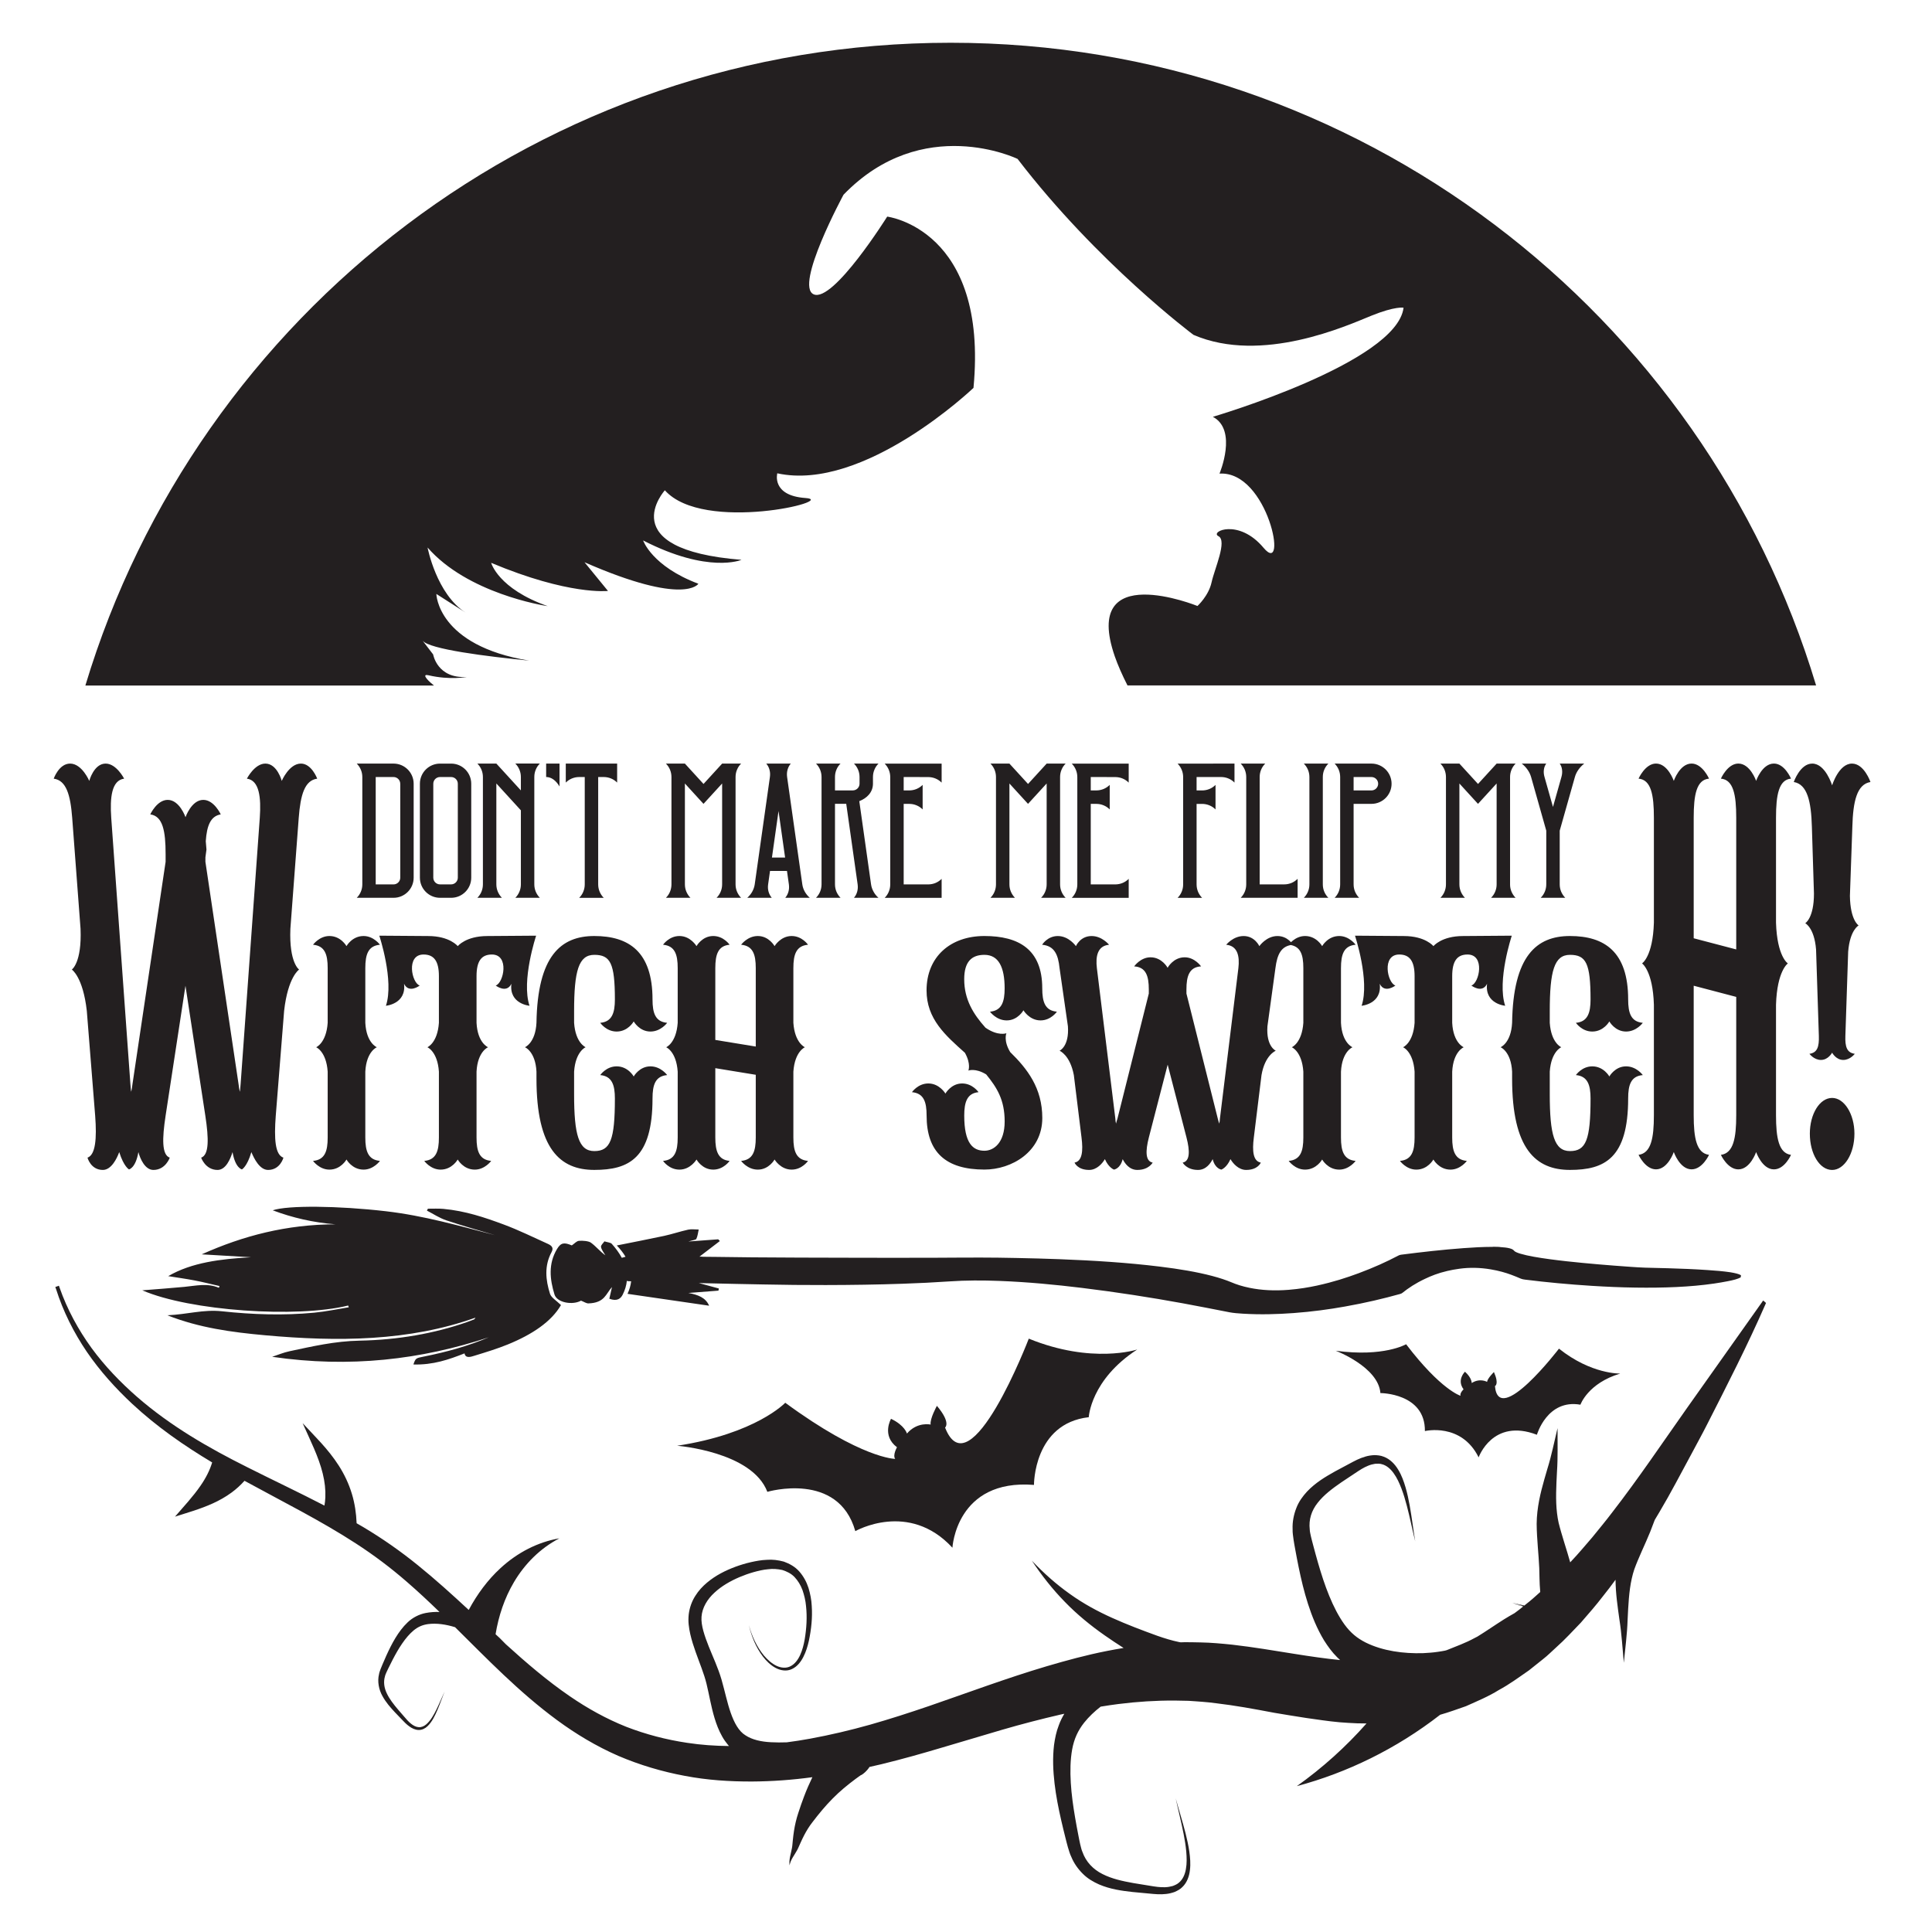 <?xml version="1.0" encoding="utf-8"?>
<!-- Generator: Adobe Illustrator 25.3.1, SVG Export Plug-In . SVG Version: 6.00 Build 0)  -->
<svg version="1.1" id="Layer_1" xmlns="http://www.w3.org/2000/svg" xmlns:xlink="http://www.w3.org/1999/xlink" x="0px" y="0px"
	 viewBox="0 0 864 864" style="enable-background:new 0 0 864 864;" xml:space="preserve">
<style type="text/css">
	.st0{fill:#231F20;}
</style>
<g>
	<path class="st0" d="M778.57,570.29c-0.05,0.33-0.09,0.64-0.12,0.96c-1.28,0.72-3.39,1.26-5.81,1.72
		c-1.97,0.39-4.01,0.73-6.15,1.05c-10.7,1.55-22.57,1.98-35.06,1.8c-6.57-0.09-13.06-0.38-19.54-0.78
		c-10.31-0.65-20.29-1.58-29.93-2.79c-0.82-0.1-1.4-0.24-1.86-0.44c-1.38-0.59-2.76-1.17-4.28-1.73c-2.53-0.93-5.44-1.79-9.2-2.42
		c-4.63-0.78-9.34-0.91-13.97-0.27c-1.97,0.27-3.82,0.6-5.45,1c-4.19,0.98-7.19,2.21-9.89,3.49c-4.26,2-7.47,4.14-10.18,6.32
		c-0.22,0.17-0.52,0.35-0.98,0.47c-7.48,2.08-15.53,4-24.68,5.62c-7.05,1.26-14.57,2.3-22.97,2.92c-7.34,0.54-14.86,0.75-22.65,0.28
		c-2.09-0.13-4.2-0.28-6.02-0.63c-6.95-1.35-13.82-2.73-20.92-4.02c-14.38-2.62-29.34-4.96-45.22-6.9
		c-11.79-1.43-23.87-2.6-36.66-3.1c-7.63-0.3-15.13-0.29-22.42,0.21c-6.87,0.47-13.88,0.81-20.96,1.05
		c-11.38,0.4-22.86,0.56-34.42,0.58c-9.36,0.02-18.74-0.07-28.11-0.27c-8.05-0.17-16.1-0.29-24.15-0.51
		c-1.48-0.03-2.97-0.08-4.45-0.11c2.81,0.77,5.88,1.6,8.95,2.43c-0.06,0.32-0.12,0.64-0.18,0.96c-4.49,0.35-8.96,0.7-13.45,1.04
		c4.27,0.79,7.74,2.06,9.28,5.7c-12.37-1.8-24.09-3.51-36.49-5.31c0.87-1.9,1.41-3.76,1.62-5.61c-0.5-0.02-0.99-0.04-1.5-0.06
		c-0.09-0.03-0.17-0.07-0.28-0.1c-0.04-0.02-0.09-0.03-0.15-0.04c-0.2,2.05-0.81,4.13-1.88,6.23c-0.84,1.65-2.44,3.09-5.95,1.77
		c0.41-1.8,0.79-3.51,1.19-5.21c-2.77,2.99-3.19,7.06-10.54,7.3c-0.93,0.03-1.97-0.71-3.31-1.23c-3.66,2.09-10.71,0.98-11.86-2.75
		c-2.09-6.8-2.84-13.7,1.11-20.31c1.74-2.92,3.23-3.08,6.63-1.65c1.23-0.82,2.12-1.97,3.26-2.05c1.73-0.13,4.32,0.11,5.31,0.84
		c2.33,1.72,3.94,3.82,6.44,5.65c-0.69-1.24-1.74-2.47-1.94-3.74c-0.14-0.81,0.97-1.68,1.52-2.5c1.11,0.35,2.75,0.52,3.25,1.06
		c1.86,2.07,3.38,4.16,4.52,6.29c0.54-0.16,1.09-0.33,1.67-0.47c-1.01-1.71-2.32-3.39-3.91-5.05c7.27-1.47,14.24-2.79,21.11-4.27
		c3.69-0.8,7.14-1.99,10.81-2.8c1.4-0.31,3.13-0.06,4.71-0.06c-0.31,1.41-0.43,2.86-1.06,4.2c-0.2,0.43-1.74,0.6-3.55,1.16
		c5.07-0.37,9.2-0.67,13.33-0.98c0.25,0.26,0.5,0.52,0.75,0.77c-3.01,2.3-6.02,4.61-9.18,7.02c0.18-0.14,1.45,0.02,1.73,0.02
		c0.63,0.01,1.26,0.01,1.88,0.02c1.15,0.01,2.31,0.02,3.45,0.03c5.5,0.09,11,0.15,16.5,0.2c7.05,0.05,14.11,0.09,21.16,0.12
		c7.68,0.03,15.33,0.05,23.01,0.06c5.75,0.02,11.5,0.03,17.25,0.03c6.48,0,12.95,0,19.43-0.02c7.05-0.02,14.07-0.1,21.1-0.09
		c5.41,0.01,10.84,0.07,16.26,0.19c6.43,0.13,12.87,0.29,19.28,0.54c15.43,0.59,30.54,1.55,44.92,3.32
		c8.62,1.05,16.55,2.38,23.3,4.16c3.39,0.89,6.31,1.86,8.83,2.92c2.15,0.91,4.69,1.74,7.96,2.41c5.39,1.11,11.22,1.39,17.48,0.89
		c4.84-0.39,8.92-1.09,12.69-1.9c7.33-1.6,13.18-3.51,18.6-5.52c6.69-2.49,12.49-5.11,17.66-7.84c0.35-0.19,0.7-0.36,1.53-0.47
		c8.97-1.15,18.11-2.2,27.84-2.92c4.17-0.31,8.4-0.55,12.83-0.56c0.16,0,0.3-0.03,0.44-0.05c0.79,0.02,1.58,0.04,2.37,0.06
		c0.26,0.02,0.48,0.07,0.74,0.09c3.31,0.19,5.39,0.68,6.04,1.55c0.38,0.53,1.49,0.98,2.87,1.4c1.74,0.52,3.78,0.97,5.97,1.36
		c4.65,0.83,9.66,1.47,14.81,2.04c9.33,1.02,18.93,1.81,28.66,2.49c2.07,0.15,4.2,0.28,6.33,0.36c3.42,0.12,6.88,0.16,10.31,0.26
		c5.93,0.17,11.83,0.41,17.64,0.81c3.55,0.23,7.04,0.52,10.28,1C775.93,569.33,777.7,569.71,778.57,570.29z M245.97,578.62
		c0.53,1.67,2.99,3.13,4.9,5.01c-4.27,7.41-12.85,13.16-23.77,17.61c-4.71,1.93-9.83,3.48-14.89,5.04
		c-1.54,0.47-4.04,1.38-4.47-1.04c-6.99,2.75-14.07,5.23-22.87,4.96c1.01-2.81,1.01-2.81,4.69-3.54c10.3-2.05,20.05-4.8,29.03-8.61
		c-30.23,9.97-62.15,13.81-96.88,8.72c2.6-0.85,5.07-1.92,7.82-2.5c10.16-2.15,20.09-4.5,31.3-4.72
		c17.04-0.34,33.21-3.13,48.07-8.32c1.06-0.37,2.08-0.77,3.1-1.17c0.18-0.07,0.24-0.27,0.66-0.81c-29.68,10.59-61.5,10.84-94.1,7.89
		c-14.93-1.35-29.56-3.33-43.72-8.94c8.9-0.37,15.98-2.69,24.48-1.78c13.62,1.47,27.46,1.93,41.13,0.63
		c5.27-0.5,10.35-1.6,15.52-2.42c-0.09-0.27-0.17-0.53-0.27-0.79c-23,5.68-70.75,2.44-92.07-6.8c6.48-0.52,12.66-0.96,18.79-1.54
		c5.15-0.48,10.25-1.8,15.47,0.41c0.09-0.26,0.18-0.52,0.28-0.78c-3.7-0.85-7.35-1.78-11.1-2.5c-3.78-0.73-7.67-1.26-11.84-1.93
		c10.46-6.11,23.46-7.69,37.04-8.45c-7.04-0.41-14.07-0.83-22.06-1.3c18.62-8.35,37.93-13.36,59.79-13.43
		c-9.94-0.78-19.23-2.95-28.04-6.26c6.67-2.29,29.3-2.06,50.56,0.41c17.12,1.99,32.83,6.53,48.84,10.7
		c-7.29-2.18-14.69-4.23-21.78-6.63c-3.19-1.08-5.79-2.88-8.66-4.35c0.15-0.28,0.29-0.56,0.44-0.85c2.31,0.02,4.64-0.13,6.9,0.08
		c9.83,0.9,18.49,3.83,26.87,6.94c6.92,2.56,13.3,5.75,19.87,8.7c2.15,0.96,2.53,2.08,1.63,3.75
		C243.37,566.08,243.99,572.38,245.97,578.62z"/>
	<path class="st0" d="M141.86,348.22c-5.61,0.75-7.48,7.24-8.26,17.47l-3.74,49.67c-0.62,15.23,3.9,18.23,3.9,18.23
		s-4.99,3.25-6.7,18.47l-3.74,46.93c-0.78,10.24-0.32,17.47,3.43,18.72c0,0-1.41,5.49-6.86,5.49c-3.74,0-6.23-4.99-7.48-7.98
		c-1.87,6.49-4.21,7.74-4.21,7.74s-2.96-0.5-4.21-7.74c-0.94,3-2.96,7.98-6.71,7.98c-5.45,0-7.32-5.49-7.32-5.49
		c3.58-1.25,3.43-8.49,1.87-18.72l-8.89-58.16l-8.89,58.16c-1.56,10.24-1.71,17.47,1.87,18.72c0,0-1.87,5.49-7.32,5.49
		c-3.74,0-5.93-4.99-6.71-7.98c-1.25,7.24-4.21,7.74-4.21,7.74s-2.34-1.25-4.36-7.74c-1.09,3-3.58,7.98-7.33,7.98
		c-5.45,0-6.86-5.49-6.86-5.49c3.58-1.25,4.21-8.49,3.43-18.72l-3.74-46.93c-1.71-15.23-6.7-18.47-6.7-18.47s4.52-3,3.9-18.23
		l-3.74-49.67c-0.78-10.23-2.65-16.72-8.26-17.47c0,0,2.34-6.74,7.33-6.74c5.3,0,8.57,7.74,8.57,7.74s2.03-7.74,7.33-7.74
		c4.83,0,8.26,6.74,8.26,6.74c-5.61,0.75-6.39,8.49-5.77,17.47l8.57,119.07c0.16,1.25,0.16,2.49,0.32,3.49
		c0.32-1,0.47-2.25,0.62-3.49l14.81-99.35v-3.49c0-10.23-1.25-16.98-6.86-17.72c0,0,2.96-6.49,7.8-6.49c5.3,0,7.96,7.74,7.96,7.74
		s2.65-7.74,7.96-7.74c4.83,0,7.8,6.49,7.8,6.49c-4.52,0.75-6.23,5-6.7,11.98l0.31,3.74l-0.47,3.49v2l14.81,99.35
		c0.16,1.25,0.32,2.49,0.62,3.49c0.16-1,0.16-2.25,0.32-3.49l8.57-119.07c0.62-8.98-0.16-16.72-5.77-17.47c0,0,3.43-6.74,8.26-6.74
		c5.3,0,7.33,7.74,7.33,7.74s3.28-7.74,8.57-7.74C139.37,341.48,141.86,348.22,141.86,348.22z M163.37,457.42
		c0.47,9.04,5.15,10.91,5.15,10.91s-4.68,1.87-5.15,10.91v29.47c0,6.08,1.25,9.97,6.55,10.45c0,0-2.81,3.9-7.33,3.9
		c-5.15,0-7.64-4.52-7.64-4.52s-2.49,4.52-7.64,4.52c-4.52,0-7.32-3.9-7.32-3.9c5.3-0.46,6.55-4.36,6.55-10.45v-29.47
		c-0.62-9.04-5.15-10.91-5.15-10.91s4.52-1.87,5.15-10.91v-24.48c0-6.08-1.25-9.97-6.55-10.45c0,0,2.81-3.9,7.32-3.9
		c5.15,0,7.64,4.52,7.64,4.52s2.49-4.52,7.64-4.52c4.52,0,7.33,3.9,7.33,3.9c-5.3,0.47-6.55,4.36-6.55,10.45V457.42z M239.76,418.44
		c0,0-6.71,20.11-2.96,31.34c0,0-9.2-0.78-8.1-9.83c-2.19,4.52-7.02,0.78-7.02,0.78c3.58-1.09,6.23-13.87-1.71-13.87
		c-4.68,0-6.86,2.96-6.86,9.67v2.34v18.55c0.47,9.04,5.15,10.91,5.15,10.91s-4.68,1.87-5.15,10.91v29.47
		c0,6.08,1.25,9.97,6.55,10.45c0,0-2.81,3.9-7.33,3.9c-5.15,0-7.64-4.52-7.64-4.52s-2.49,4.52-7.64,4.52c-4.52,0-7.32-3.9-7.32-3.9
		c5.3-0.46,6.55-4.36,6.55-10.45v-29.47c-0.62-9.04-5.15-10.91-5.15-10.91s4.52-1.87,5.15-10.91v-20.89c0-6.7-2.19-9.67-6.86-9.67
		c-7.96,0-5.3,12.78-1.71,13.87c0,0-4.83,3.74-7.02-0.78c1.09,9.04-8.1,9.83-8.1,9.83c3.74-11.22-2.96-31.34-2.96-31.34l21.83,0.16
		c9.67,0,13.25,4.52,13.25,4.52s3.58-4.52,13.25-4.52L239.76,418.44z M274.98,446.97c0-16.22-2.03-19.96-9.2-19.96
		c-7.02,0-9.04,7.17-9.04,25.25v5.15c0.62,9.04,5.15,10.91,5.15,10.91s-4.52,1.87-5.15,10.91v10.13c0,18.09,2.03,25.41,9.04,25.41
		c7.17,0,9.2-4.99,9.2-23.54c0-5.93-1.25-9.97-6.55-10.45c0,0,2.65-3.9,7.33-3.9c5.15,0,7.64,4.52,7.64,4.52s2.49-4.52,7.48-4.52
		c4.68,0,7.48,3.9,7.48,3.9c-5.3,0.47-6.55,4.36-6.55,10.45c0,26.81-10.6,31.96-26.03,31.96c-15.28,0-25.87-9.35-25.87-40.84v-3.12
		c-0.47-9.04-5.15-10.91-5.15-10.91s4.68-1.87,5.15-10.91c0.47-29.93,10.91-38.82,25.87-38.82c15.44,0,26.03,7.02,26.03,28.37
		c0,6.08,1.25,9.97,6.55,10.45c0,0-2.81,3.9-7.48,3.9c-4.99,0-7.48-4.52-7.48-4.52s-2.49,4.52-7.64,4.52c-4.68,0-7.33-3.9-7.33-3.9
		C273.73,456.95,274.98,452.89,274.98,446.97z M354.8,457.42c0.62,9.04,5.15,10.91,5.15,10.91s-4.52,1.87-5.15,10.91v29.47
		c0,6.08,1.25,9.97,6.55,10.45c0,0-2.65,3.9-7.32,3.9c-4.99,0-7.64-4.52-7.64-4.52s-2.49,4.52-7.48,4.52c-4.68,0-7.48-3.9-7.48-3.9
		c5.3-0.46,6.55-4.36,6.55-10.45v-28.06l-18.09-2.96v31.02c0,6.08,1.25,9.97,6.39,10.45c0,0-2.65,3.9-7.32,3.9
		c-4.99,0-7.48-4.52-7.48-4.52s-2.65,4.52-7.64,4.52c-4.68,0-7.32-3.9-7.32-3.9c5.3-0.46,6.55-4.36,6.55-10.45v-29.47
		c-0.62-9.04-5.15-10.91-5.15-10.91s4.52-1.87,5.15-10.91v-24.48c0-6.08-1.25-9.97-6.55-10.45c0,0,2.65-3.9,7.32-3.9
		c4.99,0,7.64,4.52,7.64,4.52s2.49-4.52,7.48-4.52c4.68,0,7.32,3.9,7.32,3.9c-5.15,0.47-6.39,4.36-6.39,10.45v32.12l18.09,2.96
		v-35.08c0-6.08-1.25-9.97-6.55-10.45c0,0,2.81-3.9,7.48-3.9c4.99,0,7.48,4.52,7.48,4.52s2.65-4.52,7.64-4.52
		c4.68,0,7.32,3.9,7.32,3.9c-5.3,0.47-6.55,4.36-6.55,10.45V457.42z M472.65,452.43c0,0-2.65,3.9-7.32,3.9
		c-4.99,0-7.64-4.52-7.64-4.52s-2.49,4.52-7.48,4.52c-4.68,0-7.48-3.9-7.48-3.9c5.3-0.47,6.55-4.52,6.55-10.45
		c0-9.35-2.65-14.97-9.04-14.97c-5.77,0-9.04,3.12-9.04,10.91c0,9.04,4.06,15.59,9.51,21.67c5.61,3.9,9.35,2.49,9.35,2.49
		s-1.41,3.28,1.71,8.42c7.64,7.48,14.35,16.06,14.35,29.47c0,15.12-13.72,23.07-25.87,23.07c-17.31,0-25.87-7.8-25.87-24.16
		c0-6.08-1.25-9.97-6.55-10.45c0,0,2.65-3.9,7.33-3.9c4.99,0,7.64,4.52,7.64,4.52s2.49-4.52,7.48-4.52c4.68,0,7.32,3.9,7.32,3.9
		c-5.15,0.47-6.39,4.52-6.39,10.45c0,12.48,3.9,15.74,9.04,15.74c4.21,0,9.04-3.58,9.04-13.09c0-9.67-3.43-15.12-8.26-21.05
		c-4.84-2.96-7.96-1.71-7.96-1.71s1.25-2.96-1.56-7.96c-8.73-7.8-17.15-15.12-17.15-27.9c0-14.96,10.6-24.32,25.87-24.32
		c15.28,0,25.87,5.93,25.87,23.38C466.1,448.07,467.34,451.95,472.65,452.43z M578.18,422.5c-5.3,0.47-7.02,4.36-7.8,10.45
		l-3.58,26.03c-0.62,9.04,3.74,10.91,3.74,10.91s-4.83,1.87-6.39,10.91l-3.43,27.9c-0.78,6.08-0.32,10.6,3.12,11.22
		c0,0-1.25,3.28-6.55,3.28c-3.43,0-5.93-2.96-7.02-4.83c-1.71,3.9-4.06,4.68-4.06,4.68s-2.81-0.32-3.9-4.68
		c-0.94,1.87-2.96,4.83-6.55,4.83c-5.15,0-6.86-3.28-6.86-3.28c3.28-0.62,3.28-5.15,1.71-11.22l-8.42-32.58l-8.42,32.58
		c-1.56,6.08-1.56,10.6,1.71,11.22c0,0-1.71,3.28-6.86,3.28c-3.58,0-5.61-2.96-6.55-4.83c-1.09,4.36-3.9,4.68-3.9,4.68
		s-2.34-0.78-4.06-4.68c-1.09,1.87-3.58,4.83-7.02,4.83c-5.3,0-6.55-3.28-6.55-3.28c3.43-0.62,3.9-5.15,3.12-11.22l-3.43-27.9
		c-1.71-9.04-6.39-10.91-6.39-10.91s4.36-1.87,3.74-10.91l-3.74-26.03c-0.62-6.08-2.34-9.97-7.8-10.45c0,0,2.34-3.9,7.02-3.9
		c4.99,0,8.1,4.52,8.1,4.52s1.87-4.52,7.02-4.52c4.68,0,7.8,3.9,7.8,3.9c-5.15,0.47-6.09,5.15-5.45,10.45l8.26,67.34
		c0,0.78,0.16,1.56,0.31,2.19c0.16-0.62,0.32-1.41,0.62-2.19l14.03-55.96v-1.87c0-5.93-1.25-9.97-6.55-10.29
		c0,0,2.81-4.06,7.32-4.06c5.15,0,7.64,4.68,7.64,4.68s2.49-4.68,7.64-4.68c4.52,0,7.33,4.06,7.33,4.06
		c-5.3,0.31-6.55,4.36-6.55,10.29v1.87l14.03,55.96c0.16,0.78,0.46,1.56,0.62,2.19c0.16-0.62,0.32-1.41,0.32-2.19l8.26-67.34
		c0.62-5.3-0.31-9.97-5.45-10.45c0,0,3.12-3.9,7.8-3.9c4.99,0,7.02,4.52,7.02,4.52s3.12-4.52,8.1-4.52
		C576.01,418.6,578.18,422.5,578.18,422.5z M599.69,457.42c0.46,9.04,5.15,10.91,5.15,10.91s-4.68,1.87-5.15,10.91v29.47
		c0,6.08,1.25,9.97,6.55,10.45c0,0-2.81,3.9-7.33,3.9c-5.15,0-7.64-4.52-7.64-4.52s-2.49,4.52-7.64,4.52c-4.52,0-7.32-3.9-7.32-3.9
		c5.3-0.46,6.55-4.36,6.55-10.45v-29.47c-0.62-9.04-5.15-10.91-5.15-10.91s4.52-1.87,5.15-10.91v-24.48c0-6.08-1.25-9.97-6.55-10.45
		c0,0,2.81-3.9,7.32-3.9c5.15,0,7.64,4.52,7.64,4.52s2.49-4.52,7.64-4.52c4.52,0,7.33,3.9,7.33,3.9c-5.3,0.47-6.55,4.36-6.55,10.45
		V457.42z M676.08,418.44c0,0-6.7,20.11-2.96,31.34c0,0-9.2-0.78-8.1-9.83c-2.19,4.52-7.02,0.78-7.02,0.78
		c3.58-1.09,6.23-13.87-1.71-13.87c-4.68,0-6.86,2.96-6.86,9.67v2.34v18.55c0.47,9.04,5.15,10.91,5.15,10.91s-4.68,1.87-5.15,10.91
		v29.47c0,6.08,1.25,9.97,6.55,10.45c0,0-2.81,3.9-7.32,3.9c-5.15,0-7.64-4.52-7.64-4.52s-2.49,4.52-7.64,4.52
		c-4.52,0-7.32-3.9-7.32-3.9c5.3-0.46,6.55-4.36,6.55-10.45v-29.47c-0.62-9.04-5.15-10.91-5.15-10.91s4.52-1.87,5.15-10.91v-20.89
		c0-6.7-2.19-9.67-6.86-9.67c-7.96,0-5.3,12.78-1.71,13.87c0,0-4.83,3.74-7.02-0.78c1.09,9.04-8.1,9.83-8.1,9.83
		c3.74-11.22-2.96-31.34-2.96-31.34l21.83,0.16c9.67,0,13.25,4.52,13.25,4.52s3.58-4.52,13.25-4.52L676.08,418.44z M711.3,446.97
		c0-16.22-2.03-19.96-9.2-19.96c-7.02,0-9.04,7.17-9.04,25.25v5.15c0.62,9.04,5.15,10.91,5.15,10.91s-4.52,1.87-5.15,10.91v10.13
		c0,18.09,2.03,25.41,9.04,25.41c7.17,0,9.2-4.99,9.2-23.54c0-5.93-1.25-9.97-6.55-10.45c0,0,2.65-3.9,7.32-3.9
		c5.15,0,7.64,4.52,7.64,4.52s2.49-4.52,7.48-4.52c4.68,0,7.48,3.9,7.48,3.9c-5.3,0.47-6.55,4.36-6.55,10.45
		c0,26.81-10.6,31.96-26.03,31.96c-15.28,0-25.87-9.35-25.87-40.84v-3.12c-0.47-9.04-5.15-10.91-5.15-10.91s4.68-1.87,5.15-10.91
		c0.46-29.93,10.91-38.82,25.87-38.82c15.44,0,26.03,7.02,26.03,28.37c0,6.08,1.25,9.97,6.55,10.45c0,0-2.81,3.9-7.48,3.9
		c-4.99,0-7.48-4.52-7.48-4.52s-2.49,4.52-7.64,4.52c-4.68,0-7.32-3.9-7.32-3.9C710.06,456.95,711.3,452.89,711.3,446.97z
		 M794.24,412.62c0.47,15.23,5.3,18.23,5.3,18.23s-4.83,3.25-5.3,18.47v49.42c0,10.23,1.25,16.98,6.71,17.72
		c0,0-2.81,6.49-7.64,6.49c-5.3,0-7.96-7.74-7.96-7.74s-2.65,7.74-7.96,7.74c-4.83,0-7.8-6.49-7.8-6.49
		c5.61-0.75,6.86-7.49,6.86-17.72v-52.92l-19.02-5v57.91c0,10.23,1.25,16.98,6.86,17.72c0,0-2.96,6.49-7.8,6.49
		c-5.3,0-7.96-7.74-7.96-7.74s-2.65,7.74-7.96,7.74c-4.83,0-7.8-6.49-7.8-6.49c5.61-0.75,6.86-7.49,6.86-17.72v-49.42
		c-0.47-15.23-5.3-18.47-5.3-18.47s4.84-3,5.3-18.23v-46.93c0-10.23-1.25-16.97-6.86-17.47c0,0,2.96-6.74,7.8-6.74
		c5.3,0,7.96,7.74,7.96,7.74s2.65-7.74,7.96-7.74c4.83,0,7.8,6.74,7.8,6.74c-5.61,0.49-6.86,7.24-6.86,17.47v53.92l19.02,4.99
		v-58.91c0-10.23-1.25-16.97-6.86-17.47c0,0,2.96-6.74,7.8-6.74c5.3,0,7.96,7.74,7.96,7.74s2.65-7.74,7.96-7.74
		c4.83,0,7.64,6.74,7.64,6.74c-5.45,0.49-6.71,7.24-6.71,17.47V412.62z M827.29,400.64c0.16,10.98,3.9,13.23,3.9,13.23
		s-3.9,2-4.68,11.73l-1.25,37.69c-0.16,4.74,0.62,7.49,4.21,7.98c0,0-2.03,2.74-5.15,2.74c-3.28,0-4.99-3.25-4.99-3.25
		s-1.71,3.25-4.99,3.25c-3.12,0-5.15-2.74-5.15-2.74c3.58-0.49,4.36-3.25,4.21-7.98l-1.25-38.69c-0.78-9.74-4.84-11.73-4.84-11.73
		s3.9-2.25,3.9-13.23l-0.93-29.95c-0.32-11.23-2.03-18.97-8.1-19.97c0,0,2.81-8.24,8.26-8.24c5.93,0,8.89,9.74,8.89,9.74
		s2.96-9.74,8.89-9.74c5.45,0,8.26,8.24,8.26,8.24c-6.09,1-7.8,8.74-8.1,19.97L827.29,400.64z M829.31,506.98
		c0,8.98-4.52,16.23-9.97,16.23c-5.61,0-9.97-7.24-9.97-16.23c0-8.74,4.36-15.98,9.97-15.98C824.78,491,829.31,498.24,829.31,506.98
		z"/>
	<path class="st0" d="M184.99,350.49v42.01c0,4.98-4.03,9-8.99,9h-16.46c0.77-0.77,1.4-1.68,1.82-2.7c0.44-1.02,0.67-2.14,0.67-3.3
		v-48.02c0-1.18-0.24-2.29-0.67-3.3c-0.44-1.02-1.05-1.93-1.82-2.7H176C180.95,341.48,184.99,345.51,184.99,350.49z M178.99,350.49
		c0-1.66-1.35-3-3-3h-7.97v48.02H176c1.65,0,3-1.35,3-3V350.49z M210.74,350.49v42.01c0,4.98-4.03,9-8.99,9h-4.97
		c-4.97,0-9-4.04-9-9v-42.01c0-4.98,4.04-9,9-9h4.97C206.7,341.48,210.74,345.51,210.74,350.49z M204.74,350.49c0-1.66-1.35-3-3-3
		h-4.97c-1.66,0-3,1.35-3,3v42.01c0,1.66,1.34,3,3,3h4.97c1.65,0,3-1.35,3-3V350.49z M239.61,398.8c0.43,1.01,1.05,1.93,1.81,2.7
		h-10.96c0.77-0.77,1.39-1.68,1.81-2.7c0.44-1.02,0.67-2.14,0.67-3.3v-33.12l-10.97-12.01v45.12c0,1.18,0.24,2.29,0.67,3.3
		c0.44,1.01,1.04,1.93,1.81,2.7h-10.96c0.76-0.77,1.4-1.68,1.81-2.7c0.43-1.02,0.66-2.14,0.66-3.3v-48.02c0-1.18-0.24-2.29-0.66-3.3
		c-0.43-1.02-1.05-1.93-1.81-2.7h8.48l10.97,12v-6.01c0-1.18-0.24-2.29-0.67-3.3c-0.44-1.02-1.04-1.93-1.81-2.7h10.96
		c-0.76,0.77-1.4,1.68-1.81,2.7c-0.43,1.01-0.66,2.13-0.66,3.3v48.02C238.95,396.67,239.18,397.79,239.61,398.8z M250.22,341.48
		v10.23c-0.76-1.31-1.68-2.36-2.69-3.1c-1.01-0.73-2.13-1.13-3.29-1.13v-6L250.22,341.48L250.22,341.48z M275.99,341.48v8.49
		c-0.77-0.77-1.69-1.4-2.7-1.82c-1.02-0.43-2.14-0.66-3.3-0.66h-2.48v48.02c0,1.18,0.24,2.29,0.67,3.3c0.43,1.01,1.04,1.93,1.81,2.7
		h-10.97c0.76-0.77,1.4-1.68,1.81-2.7c0.44-1.02,0.67-2.14,0.67-3.3v-48.02h-2.48c-1.17,0-2.29,0.24-3.3,0.66
		c-1.01,0.43-1.93,1.05-2.7,1.82v-8.49H275.99z M329.61,398.8c0.43,1.01,1.05,1.93,1.81,2.7h-10.97c0.77-0.77,1.4-1.68,1.82-2.7
		c0.44-1.02,0.67-2.14,0.67-3.3v-45.12l-4.26,4.66l-4.07,4.45l-4.07-4.45l-4.25-4.66v45.12c0,1.18,0.24,2.29,0.67,3.3
		c0.44,1.01,1.04,1.93,1.81,2.7h-10.96c0.76-0.77,1.4-1.68,1.81-2.7c0.43-1.02,0.66-2.14,0.66-3.3v-48.02c0-1.18-0.24-2.29-0.66-3.3
		c-0.43-1.02-1.05-1.93-1.81-2.7h8.48l8.33,9.11l8.33-9.11h8.48c-0.76,0.77-1.4,1.68-1.81,2.7c-0.44,1.01-0.67,2.13-0.67,3.3v48.02
		C328.95,396.67,329.18,397.79,329.61,398.8z M352.59,398.8c0.29-1.02,0.36-2.13,0.2-3.3l-0.85-6.01h-7.58l-0.85,6.01
		c-0.17,1.18-0.09,2.29,0.2,3.3c0.29,1.01,0.78,1.93,1.43,2.7h-10.96c0.87-0.77,1.63-1.68,2.2-2.7c0.57-1.02,0.97-2.14,1.14-3.3
		l6.79-48.02c0.17-1.18,0.09-2.29-0.2-3.3c-0.28-1.02-0.77-1.93-1.43-2.7h10.96c-0.65,0.77-1.15,1.68-1.43,2.7
		c-0.29,1.01-0.37,2.13-0.21,3.3l6.8,48.02c0.16,1.18,0.56,2.29,1.13,3.3c0.57,1.01,1.33,1.93,2.21,2.7h-10.97
		C351.81,400.73,352.31,399.82,352.59,398.8z M351.1,383.49l-2.94-20.79l-2.94,20.79H351.1z M392.86,401.5h-10.97
		c0.66-0.77,1.16-1.68,1.44-2.7c0.29-1.02,0.37-2.13,0.21-3.3l-5.1-36.02h-5.03v36.01c0,1.18,0.24,2.29,0.66,3.3
		c0.44,1.01,1.05,1.93,1.82,2.7h-10.96c0.76-0.77,1.39-1.68,1.81-2.7c0.43-1.02,0.66-2.14,0.66-3.3v-48.02
		c0-1.18-0.24-2.29-0.66-3.3c-0.44-1.02-1.05-1.93-1.81-2.7h10.96c-0.77,0.77-1.4,1.68-1.82,2.7c-0.43,1.01-0.66,2.13-0.66,3.3v6
		h7.98c1.65,0,3-1.34,3-3v-3c0-1.18-0.24-2.29-0.67-3.3c-0.44-1.02-1.05-1.93-1.82-2.7h10.97c-0.76,0.77-1.4,1.68-1.81,2.7
		c-0.44,1.01-0.67,2.13-0.67,3.3v3c0,3.84-2.72,6.51-6.11,7.81l5.26,37.21c0.16,1.18,0.56,2.29,1.13,3.3
		C391.22,399.82,391.97,400.73,392.86,401.5z M404.13,347.48v6h2.49c1.17,0,2.29-0.24,3.29-0.66c1.02-0.43,1.93-1.05,2.7-1.81v10.97
		c-0.77-0.77-1.68-1.4-2.7-1.82c-1.01-0.43-2.13-0.66-3.29-0.66h-2.49v36.01h10.97c1.17,0,2.3-0.24,3.3-0.66
		c1.02-0.43,1.93-1.05,2.7-1.82v8.49h-25.46c0.76-0.77,1.4-1.68,1.81-2.7c0.44-1.02,0.67-2.14,0.67-3.3v-48.02
		c0-1.18-0.24-2.29-0.67-3.3c-0.43-1.02-1.05-1.93-1.81-2.7h25.46v8.49c-0.77-0.77-1.68-1.4-2.7-1.82c-1.02-0.43-2.14-0.66-3.3-0.66
		L404.13,347.48L404.13,347.48z M474.74,398.8c0.43,1.01,1.05,1.93,1.81,2.7h-10.97c0.77-0.77,1.4-1.68,1.82-2.7
		c0.44-1.02,0.67-2.14,0.67-3.3v-45.12l-4.26,4.66l-4.07,4.45l-4.07-4.45l-4.25-4.66v45.12c0,1.18,0.24,2.29,0.67,3.3
		c0.44,1.01,1.04,1.93,1.81,2.7h-10.96c0.76-0.77,1.4-1.68,1.81-2.7c0.43-1.02,0.66-2.14,0.66-3.3v-48.02c0-1.18-0.24-2.29-0.66-3.3
		s-1.05-1.93-1.81-2.7h8.48l8.33,9.11l8.33-9.11h8.48c-0.76,0.77-1.4,1.68-1.81,2.7c-0.44,1.01-0.67,2.13-0.67,3.3v48.02
		C474.07,396.67,474.31,397.79,474.74,398.8z M487.79,347.48v6h2.49c1.17,0,2.29-0.24,3.29-0.66c1.02-0.43,1.93-1.05,2.7-1.81v10.97
		c-0.77-0.77-1.68-1.4-2.7-1.82c-1.01-0.43-2.13-0.66-3.29-0.66h-2.49v36.01h10.97c1.17,0,2.29-0.24,3.3-0.66
		c1.02-0.43,1.93-1.05,2.7-1.82v8.49h-25.46c0.76-0.77,1.4-1.68,1.81-2.7c0.44-1.02,0.67-2.14,0.67-3.3v-48.02
		c0-1.18-0.24-2.29-0.67-3.3c-0.43-1.02-1.05-1.93-1.81-2.7h25.46v8.49c-0.77-0.77-1.68-1.4-2.7-1.82c-1.02-0.43-2.14-0.66-3.3-0.66
		L487.79,347.48L487.79,347.48z M552.07,341.48v8.49c-0.76-0.77-1.68-1.4-2.7-1.82c-1.01-0.43-2.13-0.66-3.29-0.66h-10.96v6h2.47
		c1.17,0,2.29-0.24,3.3-0.66c1.02-0.43,1.93-1.05,2.7-1.81v10.97c-0.76-0.77-1.68-1.4-2.7-1.82c-1.02-0.43-2.14-0.66-3.3-0.66h-2.47
		v36.01c0,1.18,0.24,2.29,0.66,3.3c0.43,1.01,1.05,1.93,1.81,2.7h-10.96c0.77-0.77,1.39-1.68,1.81-2.7c0.44-1.02,0.67-2.14,0.67-3.3
		v-48.02c0-1.18-0.24-2.29-0.67-3.3c-0.44-1.02-1.04-1.93-1.81-2.7L552.07,341.48L552.07,341.48z M580.3,393.01v8.49h-25.45
		c0.76-0.77,1.39-1.68,1.81-2.7c0.43-1.02,0.66-2.14,0.66-3.3v-48.02c0-1.18-0.24-2.29-0.66-3.3c-0.44-1.02-1.05-1.93-1.81-2.7
		h10.96c-0.77,0.77-1.4,1.68-1.82,2.7c-0.43,1.01-0.66,2.13-0.66,3.3v48.02h10.97c1.17,0,2.29-0.24,3.29-0.66
		C578.62,394.41,579.53,393.78,580.3,393.01z M592.23,398.8c0.43,1.01,1.05,1.93,1.82,2.7h-10.97c0.77-0.77,1.4-1.68,1.82-2.7
		c0.44-1.02,0.67-2.14,0.67-3.3v-48.02c0-1.18-0.24-2.29-0.67-3.3s-1.05-1.93-1.82-2.7h10.97c-0.76,0.77-1.4,1.68-1.82,2.7
		c-0.44,1.01-0.66,2.13-0.66,3.3v48.02C591.57,396.67,591.8,397.79,592.23,398.8z M622.32,350.49c0,4.97-4.03,9-9,9h-7.98v36.01
		c0,1.18,0.24,2.29,0.66,3.3c0.44,1.01,1.05,1.93,1.82,2.7h-10.96c0.76-0.77,1.39-1.68,1.81-2.7c0.43-1.02,0.66-2.14,0.66-3.3
		v-48.02c0-1.18-0.24-2.29-0.66-3.3c-0.44-1.02-1.05-1.93-1.81-2.7h16.45C618.28,341.48,622.32,345.51,622.32,350.49z
		 M616.32,350.49c0-1.66-1.35-3-3-3h-7.98v6h7.98C614.97,353.48,616.32,352.14,616.32,350.49z M675.97,398.8
		c0.43,1.01,1.05,1.93,1.81,2.7h-10.97c0.77-0.77,1.4-1.68,1.82-2.7c0.44-1.02,0.67-2.14,0.67-3.3v-45.12l-4.26,4.66l-4.07,4.45
		l-4.07-4.45l-4.25-4.66v45.12c0,1.18,0.24,2.29,0.67,3.3c0.44,1.01,1.04,1.93,1.81,2.7h-10.96c0.76-0.77,1.4-1.68,1.81-2.7
		c0.43-1.02,0.66-2.14,0.66-3.3v-48.02c0-1.18-0.24-2.29-0.66-3.3s-1.05-1.93-1.81-2.7h8.48l8.33,9.11l8.33-9.11h8.48
		c-0.76,0.77-1.4,1.68-1.81,2.7c-0.44,1.01-0.67,2.13-0.67,3.3v48.02C675.3,396.67,675.53,397.79,675.97,398.8z M697.52,341.48
		h10.96c-0.98,0.77-1.86,1.68-2.58,2.7c-0.72,1.01-1.28,2.13-1.6,3.3l-6.79,24.01v24c0,1.18,0.24,2.29,0.66,3.3
		c0.44,1.01,1.05,1.93,1.81,2.7h-10.96c0.77-0.77,1.39-1.68,1.82-2.7c0.43-1.02,0.66-2.14,0.66-3.3v-24.01l-6.79-24.01
		c-0.34-1.18-0.89-2.29-1.61-3.3c-0.71-1.02-1.59-1.93-2.58-2.7h10.97c-0.55,0.77-0.92,1.68-1.05,2.7
		c-0.15,1.01-0.07,2.13,0.27,3.29l3.79,13.41l3.78-13.4c0.34-1.18,0.41-2.29,0.27-3.3C698.43,343.16,698.06,342.24,697.52,341.48
		L697.52,341.48z"/>
	<path class="st0" d="M812.17,306.53H504.22c-2.37-4.67-4.31-9.07-5.7-13.05C483.49,249.91,535.51,271,535.51,271s5-4.52,6.32-10.61
		c1.32-6.03,7.09-18.58,3.06-20.61c-3.97-2.01,9.03-8.12,20.18,5.2c11.16,13.34,2.13-34.5-19.7-33.18c0,0,8.24-19.49-2.97-25.4
		c0,0,82.26-24.16,85.28-48.79c0,0-3.69-0.77-14.44,3.59c-10.75,4.36-48.86,21.74-79.51,8.55c0,0-42.88-31.99-78.67-78.69
		c0,0-42.47-20.59-77.83,16.02c0,0-22.05,40.75-13.34,44.55c8.74,3.81,32.87-34.76,32.87-34.76s45.32,5.55,38.59,76.59
		c0,0-48.86,46.69-87.74,38.21c0,0-2.75,9.98,12.57,11.04c15.27,1.03-45.58,15.94-62.85-3.45c0,0-23.94,26.45,34.28,31.1
		c0,0-14.72,6.37-44-8.67c0,0,3.9,11.54,24.71,19.37c0,0-5.96,10.08-50.92-9.62l10.49,12.83c0,0-17.41,2.06-52.24-12.57
		c0,0,3.11,11.59,25.31,19.37c-2.08-0.29-35.96-5.77-53.75-26.22c0,0,3.95,20.8,17.05,29.14l-13.12-8.38c0,0,0.43,23.1,41.54,29.83
		c-18.89-1.87-44.75-5.08-47.71-8.95c1.8,2.3,4.74,6.18,4.74,6.18s1.82,10.94,15.06,10.06c0,0-7.42,1.53-17.26-0.77
		c-2.51-0.57-1.34,1.46,2.56,4.6H38.18C88.27,140.24,242.52,19.12,425.12,19.12C607.81,19.14,762.09,140.24,812.17,306.53z"/>
	<path class="st0" d="M508.58,603.5c0,0-20.19,6.69-48.5-4.85c0,0-26.26,68.43-37.44,39.76c0,0,2.81-2.05-3.65-9.71
		c0,0-3.24,5.82-2.8,8.38c0,0-5.93-1.41-10.6,4.01c0,0-0.93-3.64-7.12-6.59c0,0-4.33,7.48,2.67,12.72c0,0-2.04,3.52-0.81,5.2
		c0,0-14.98,0-49.16-25.1c0,0-13.06,13.87-48.36,19.23c0,0,33.5,2.57,40.35,20.61c0,0,31.72-9.38,39.34,17.58
		c0,0,23.92-13.75,43.43,7.41c0,0,1.63-30.86,36.47-28.09c0,0-0.21-27.48,24.5-30.28C486.9,633.76,487.71,617.04,508.58,603.5z"/>
	<path class="st0" d="M724.6,614.26c0,0-12.91,0.44-27.42-11.14c0,0-27.03,35.36-28.63,16.74c0,0,1.99-0.72-0.46-6.28
		c0,0-2.89,2.83-3.07,4.4c0,0-3.21-1.84-6.86,0.52c0,0,0.08-2.28-3.02-5.06c0,0-3.8,3.61-0.63,7.87c0,0-1.79,1.7-1.36,2.89
		c0,0-8.73-2.57-24.33-23.05c0,0-9.99,5.84-31.47,2.91c0,0,19.07,7.24,19.97,18.93c0,0,20.09-0.02,19.9,16.99
		c0,0,16.29-3.91,24.03,11.76c0,0,6.24-17.69,26.06-10.11c0,0,4.59-16.04,19.46-13.44C706.78,628.17,710.12,618.57,724.6,614.26z"/>
	<path class="st0" d="M25.06,576.45c3.16,10,7.93,19.49,13.78,28.11c5.89,8.6,12.85,16.31,20.32,23.28
		c11,10.23,23.2,18.69,35.72,26.17c-1.04,3.48-2.85,7.03-5.21,10.42c-3.27,4.77-7.45,9.24-11.41,13.83
		c5.59-1.81,11.23-3.35,16.93-5.94c2.84-1.3,5.69-2.86,8.46-4.91c1.98-1.46,3.9-3.19,5.69-5.19c16.95,9.28,34.01,17.76,49.82,28.03
		c8.04,5.21,15.61,10.9,22.9,17.25c4.91,4.25,9.71,8.75,14.48,13.37c-2.05-0.06-4.1,0.07-6.16,0.47c-2.91,0.55-5.9,2.08-8.07,4.17
		c-2.21,2.08-3.96,4.51-5.49,7.02c-1.53,2.52-2.82,5.16-4.03,7.81c-0.61,1.33-1.17,2.67-1.74,4c-0.28,0.68-0.56,1.29-0.84,2.04
		c-0.26,0.77-0.58,1.49-0.71,2.33c-0.82,3.24-0.06,6.97,1.52,9.75c1.55,2.86,3.59,5.14,5.62,7.32l3.07,3.2
		c0.99,1.04,2.09,2.2,3.33,3.07c1.23,0.9,2.68,1.6,4.22,1.61c1.53,0.03,2.93-0.72,3.96-1.72c2.09-2.04,3.31-4.73,4.46-7.37
		c1.13-2.67,2.07-5.42,3.15-8.1c-1.22,2.6-2.31,5.29-3.56,7.85c-1.26,2.53-2.65,5.1-4.65,6.82c-0.99,0.84-2.18,1.36-3.39,1.26
		c-1.21-0.08-2.4-0.71-3.46-1.58c-1.08-0.87-1.98-1.9-2.96-3.06l-2.9-3.35c-1.88-2.24-3.71-4.54-4.9-7.07
		c-1.23-2.51-1.6-5.22-0.85-7.68c0.12-0.63,0.43-1.21,0.66-1.8c0.26-0.6,0.61-1.28,0.91-1.91c0.63-1.28,1.26-2.55,1.91-3.8
		c1.3-2.5,2.67-4.93,4.21-7.16c1.53-2.23,3.23-4.28,5.14-5.87c1.93-1.59,3.97-2.47,6.39-2.81c3.89-0.52,8.07,0.13,12.13,1.38
		c0.01,0.01,0.01,0.01,0.02,0.02c14.19,14.02,28.5,28.96,45.51,41.48c8.47,6.25,17.7,11.77,27.4,16.01
		c9.7,4.15,19.72,7.1,29.78,8.97c10.07,1.93,20.14,2.56,30.07,2.53c9.12-0.05,18.15-0.72,27.01-1.93c-1.37,2.84-2.62,5.72-3.71,8.6
		c-0.94,2.46-1.79,4.92-2.59,7.4c-0.88,2.63-1.5,5.34-1.92,8.01c-0.21,1.33-0.37,2.66-0.5,3.97l-0.19,1.96
		c-0.05,0.61-0.11,1.15-0.23,1.77c-0.42,2.41-1.42,5.05-1.06,7.73c0.46-2.56,2.03-4.36,3.27-6.61c0.32-0.55,0.63-1.21,0.89-1.82
		l0.76-1.71c0.51-1.13,1.03-2.23,1.58-3.29c1.1-2.12,2.31-4.06,3.68-5.82c1.45-1.91,2.92-3.77,4.44-5.56
		c3.04-3.59,6.19-6.79,9.59-9.66c1.7-1.44,3.46-2.82,5.25-4.15l1.35-0.98l0.68-0.48l0.34-0.24c0.1-0.07,0.07,0,0.16-0.05
		c0.26-0.11,0.87-0.47,1.86-1.38c0.49-0.47,1.1-1.09,1.76-2.07c0.04-0.06,0.08-0.13,0.12-0.2c1.75-0.39,3.51-0.78,5.25-1.2
		c9.3-2.26,18.49-4.86,27.44-7.53l26.6-7.88c8.78-2.56,17.53-4.82,26.18-6.82c0.56-0.13,1.12-0.24,1.67-0.36
		c-0.95,1.61-1.81,3.29-2.48,5.18c-1.13,2.85-1.7,5.83-2.12,8.76c-0.7,5.88-0.42,11.65,0.23,17.26c0.66,5.62,1.75,11.08,2.98,16.47
		c0.61,2.69,1.28,5.36,1.94,8.01c0.35,1.35,0.63,2.58,1.05,4.02c0.47,1.46,0.83,2.92,1.53,4.32c1.16,2.86,3.04,5.48,5.18,7.58
		c2.15,2.17,4.7,3.6,7.19,4.72c5.06,2.17,10.14,2.85,15.08,3.4l7.36,0.69c2.37,0.24,5.06,0.5,7.6,0.18c1.29-0.13,2.57-0.46,3.82-0.9
		c1.22-0.55,2.45-1.17,3.43-2.19c2.05-1.94,3.09-4.83,3.38-7.61c0.35-2.8,0.09-5.6-0.28-8.32c-0.4-2.73-0.99-5.4-1.66-8.05
		c-1.34-5.29-3.01-10.46-4.42-15.71c1.12,5.32,2.5,10.59,3.53,15.9c0.52,2.65,0.95,5.32,1.19,7.97c0.22,2.64,0.3,5.31-0.16,7.77
		c-0.42,2.47-1.43,4.69-3.1,6.06c-0.8,0.74-1.82,1.15-2.82,1.53c-1.06,0.29-2.15,0.49-3.29,0.53c-2.31,0.11-4.54-0.25-7.05-0.67
		l-7.29-1.19c-4.79-0.86-9.58-1.89-13.74-4.02c-4.19-2.08-7.43-5.47-8.98-9.9c-0.48-1.05-0.68-2.26-1-3.4
		c-0.29-1.18-0.53-2.62-0.8-3.92c-0.51-2.65-1.02-5.29-1.46-7.92c-0.9-5.26-1.64-10.51-1.95-15.68c-0.31-5.15-0.23-10.25,0.61-14.91
		c0.86-4.7,2.58-8.45,5.36-11.97c2.14-2.67,4.65-5.05,7.4-7.17c2.62-0.43,5.24-0.83,7.85-1.16c8.52-1.08,16.96-1.6,25.25-1.56
		l6.18,0.12c2.05,0.1,4.09,0.3,6.12,0.43c4.06,0.28,8.16,0.95,12.4,1.47c4.27,0.64,8.58,1.34,13.08,2.19l6.8,1.27l6.99,1.16
		c4.76,0.77,9.59,1.55,14.61,2.19l3.76,0.48l3.85,0.4c2.54,0.24,5.2,0.33,7.81,0.47c1.38,0.05,2.78,0.04,4.18,0.06
		c-9.21,10.42-19.66,19.85-31.16,28.03c22.46-6,44.39-16.61,64.1-31.92c3.9-1.1,7.69-2.5,11.5-3.82c5.02-2.25,10.12-4.35,14.72-7.23
		c4.8-2.58,9.12-5.79,13.52-8.83l6.23-4.97c2.11-1.63,3.94-3.51,5.9-5.27c3.95-3.5,7.43-7.35,11.04-11.07
		c3.39-3.9,6.8-7.78,9.9-11.84c1.95-2.41,3.8-4.87,5.61-7.35c0.05,6.21,0.95,12.11,1.75,17.89c1.01,6.39,1.35,12.75,1.96,19.24
		c0.6-6.32,1.49-12.74,1.69-19.2c0.31-6.4,0.58-12.77,1.86-18.47c0.3-1.43,0.7-2.78,1.13-4.1l0.73-1.94l0.84-2.07
		c1.15-2.76,2.41-5.52,3.68-8.4c0.63-1.44,1.26-2.9,1.87-4.4c0.63-1.58,1.2-3.12,1.74-4.55c0.1-0.26,0.2-0.51,0.3-0.77
		c0.71-1.19,1.41-2.38,2.12-3.56c2.52-4.28,4.99-8.62,7.32-12.99l7.01-13.03c2.3-4.35,4.68-8.62,6.91-13.03
		c8.96-17.59,17.96-35.16,26.01-53.53l0.38-0.87l-1.28-1.1l-0.52,0.74l-33.4,47.15c-11.11,15.74-21.88,31.77-33.58,46.86
		c-2.88,3.82-5.93,7.46-8.92,11.16c-3.1,3.58-6.13,7.24-9.37,10.65c-0.16,0.18-0.33,0.36-0.5,0.54c-0.4-1.42-0.81-2.82-1.22-4.19
		c-0.96-3.17-1.94-6.22-2.8-9.22l-0.63-2.24l-0.53-2.05c-0.29-1.37-0.55-2.79-0.71-4.25c-0.71-5.86-0.35-12.21-0.02-18.63
		c0.44-6.44,0.21-13.04,0.25-19.45c-1.49,6.19-2.7,12.32-4.57,18.29c-1.75,6.03-3.65,12.16-4.44,19.14
		c-0.21,1.74-0.3,3.54-0.33,5.37l0.06,2.75l0.12,2.54c0.19,3.37,0.47,6.67,0.7,9.84c0.11,1.59,0.21,3.15,0.28,4.67l0.11,4.59
		c0.05,1.87,0.12,3.9,0.33,6.1c-2.09,1.9-4.19,3.78-6.41,5.49c-0.23,0.19-0.46,0.37-0.69,0.56c-3.66-0.86-4.95-1.16-5.28-1.2
		c-0.37-0.04,4.71,1.31,4.7,1.38c-0.01,0.07-4.45-0.96-4.29-0.88c0.12,0.06,2.42,0.62,4.39,1.09c-1.28,1.05-2.58,2.05-3.91,3.02
		c-1.62,0.9-3.2,1.83-4.7,2.76c-4.28,2.71-8.16,5.43-11.94,7.74c-0.41,0.2-0.8,0.43-1.22,0.62c-3.99,2.21-8.27,3.71-12.45,5.42
		c-0.15,0.04-0.29,0.09-0.44,0.13c-0.13,0.03-0.26,0.06-0.39,0.1c-1.06,0.18-2.09,0.41-3.18,0.53c-2.14,0.33-4.34,0.47-6.55,0.59
		c-8.8,0.27-18.05-0.97-25.7-4.75c-3.86-1.96-6.72-4.31-9.45-8.03c-2.67-3.68-4.93-8.14-6.86-12.85c-1.94-4.72-3.55-9.73-5.03-14.84
		c-0.74-2.55-1.43-5.14-2.13-7.75l-0.52-1.97c-0.16-0.63-0.38-1.38-0.47-1.88c-0.2-1.09-0.55-2.22-0.56-3.29
		c-0.5-4.34,0.77-8.38,3.55-11.87c2.73-3.52,6.57-6.39,10.52-9.12l6.09-4.05l1.54-1.02l1.46-0.92c0.98-0.57,1.98-1.11,3-1.5
		c1.02-0.42,2.06-0.68,3.1-0.85c1.03-0.06,2.08-0.11,3.06,0.21c1.99,0.51,3.8,2.03,5.22,4.04c1.46,2,2.55,4.42,3.5,6.89
		c0.94,2.49,1.71,5.07,2.39,7.68c1.38,5.23,2.43,10.58,3.74,15.86c-0.89-5.36-1.52-10.73-2.49-16.11c-0.49-2.69-1.06-5.38-1.84-8.05
		c-0.79-2.66-1.73-5.34-3.25-7.83c-1.46-2.47-3.69-4.83-6.51-5.85c-1.39-0.58-2.83-0.68-4.23-0.71c-1.38,0.07-2.73,0.28-4,0.66
		c-1.28,0.36-2.49,0.86-3.67,1.4l-1.73,0.87l-1.6,0.85l-6.47,3.46c-4.31,2.42-8.74,5-12.59,9.06c-1.88,2.05-3.68,4.44-4.8,7.4
		c-1.14,2.9-1.8,6.21-1.65,9.42c-0.06,1.64,0.24,3.18,0.43,4.76c0.22,1.54,0.47,2.73,0.71,4.12c0.5,2.69,0.99,5.4,1.56,8.12
		c1.12,5.44,2.41,10.93,4.18,16.42c1.77,5.48,3.97,11,7.19,16.33c1.68,2.63,3.53,5.25,5.89,7.56c0.42,0.44,0.85,0.83,1.28,1.22
		c-6.73-0.67-13.47-1.66-20.24-2.74c-9.27-1.48-18.6-3.07-28-4.14c-4.7-0.48-9.43-0.93-14.15-1.01c-2.36-0.03-4.72-0.12-7.08-0.1
		l-1.83,0.06c-0.25-0.05-0.5-0.08-0.75-0.13c-3.15-0.65-6.41-1.64-9.71-2.8c-6.74-2.44-13.56-5.02-20.11-7.97
		c-6.57-2.95-12.91-6.38-18.94-10.7c-6.04-4.27-11.73-9.32-17.04-14.92c4.32,6.53,9.19,12.73,14.68,18.35
		c5.45,5.65,11.6,10.66,17.92,15.08c2.79,1.96,5.6,3.81,8.42,5.61c-2.5,0.41-5,0.86-7.48,1.35c-9.14,1.8-18.12,4.24-27.01,6.86
		c-17.79,5.28-35.12,11.78-52.57,17.78c-8.73,2.98-17.49,5.82-26.34,8.33c-8.85,2.49-17.81,4.6-26.84,6.26
		c-3.44,0.64-6.9,1.16-10.37,1.62c-2.4,0.08-4.75,0.09-7.05-0.04c-4.31-0.21-8.43-1.08-11.45-3.1c-2.99-1.81-5.03-5.62-6.6-10.1
		c-1.58-4.49-2.57-9.49-4.08-14.76c-1.59-5.45-3.88-10.19-5.73-14.86c-0.93-2.33-1.77-4.63-2.4-6.9c-0.31-1.13-0.57-2.28-0.71-3.34
		c-0.16-1.03-0.18-2.06-0.12-3.07c0.29-4.05,2.59-7.84,5.78-10.75c3.17-2.96,7.09-5.2,11.17-6.95c2.05-0.87,4.16-1.62,6.31-2.23
		c2.14-0.6,4.35-1.12,6.49-1.3c2.16-0.3,4.29-0.1,6.36,0.33c2,0.64,3.95,1.55,5.48,3.15c1.51,1.6,2.74,3.59,3.57,5.85
		c0.77,2.27,1.37,4.67,1.58,7.15c0.55,4.94,0.21,10.02-0.6,14.9c-0.43,2.42-1.04,4.8-2.02,6.94c-0.96,2.13-2.37,4.04-4.27,5.02
		c-1.89,1.04-4.24,0.82-6.32-0.16c-2.1-1-3.97-2.67-5.59-4.56c-3.2-3.86-5.43-8.67-6.76-13.66c1.13,5.04,3.16,9.98,6.29,14.11
		c1.58,2.03,3.45,3.88,5.7,5.07c2.21,1.18,4.95,1.61,7.24,0.5c2.3-1.04,3.97-3.15,5.12-5.41c1.17-2.28,1.93-4.76,2.49-7.28
		c1.05-5.03,1.64-10.22,1.27-15.57c-0.12-2.67-0.65-5.37-1.45-8.02c-0.85-2.65-2.23-5.21-4.11-7.35c-1.91-2.17-4.41-3.52-6.91-4.42
		c-2.53-0.69-5.11-1.01-7.56-0.81c-2.51,0.09-4.83,0.53-7.17,1.05c-2.33,0.53-4.62,1.22-6.87,2.04c-4.49,1.67-8.88,3.85-12.78,7.13
		c-1.95,1.64-3.77,3.57-5.24,5.94c-1.49,2.33-2.55,5.19-2.92,8.23c-0.16,1.52-0.19,3.08-0.02,4.61c0.15,1.5,0.41,2.89,0.72,4.28
		c0.63,2.75,1.48,5.36,2.37,7.88c1.77,5.02,3.78,9.73,4.89,14.31c1.17,4.73,1.97,9.97,3.6,15.35c0.82,2.69,1.85,5.45,3.37,8.14
		c0.74,1.35,1.67,2.65,2.69,3.89c0.13,0.15,0.27,0.29,0.41,0.43c-6.28-0.06-12.57-0.48-18.83-1.45c-9.2-1.38-18.31-3.73-27.16-7.16
		c-8.82-3.52-17.29-8.19-25.33-13.73c-9.99-6.85-19.32-14.84-28.47-23.15c-0.9-0.93-1.82-1.87-2.78-2.81
		c-0.59-0.57-1.21-1.14-1.84-1.7c1.34-8.18,3.99-16.15,8.21-23.28c4.81-8.15,11.72-15.14,20.32-19.6
		c-9.52,1.61-18.76,6.31-26.44,13.43c-5.57,5.13-10.29,11.48-14.1,18.59c-0.06-0.05-0.12-0.11-0.17-0.16
		c-7.35-6.81-14.8-13.56-22.58-19.84c-7.76-6.3-15.94-12-24.39-17.04c-0.99-0.59-1.99-1.16-2.99-1.73
		c-0.17-4.43-0.83-8.87-2.09-13.05c-1.4-4.68-3.48-8.96-5.88-12.71c-4.84-7.55-10.71-13.06-16.18-19.01
		c3.36,7.56,7.19,15.09,8.99,22.51c0.92,3.69,1.32,7.3,1.17,10.68c-0.05,1.26-0.2,2.48-0.4,3.68
		c-11.44-5.94-23.04-11.38-34.48-17.15c-17.3-8.64-34.3-18.39-49.29-31.44c-7.46-6.52-14.45-13.76-20.42-21.92
		c-5.93-8.18-10.85-17.23-14.24-26.9l-0.32-0.92l-1.61,0.58L25.06,576.45z"/>
</g>
</svg>
